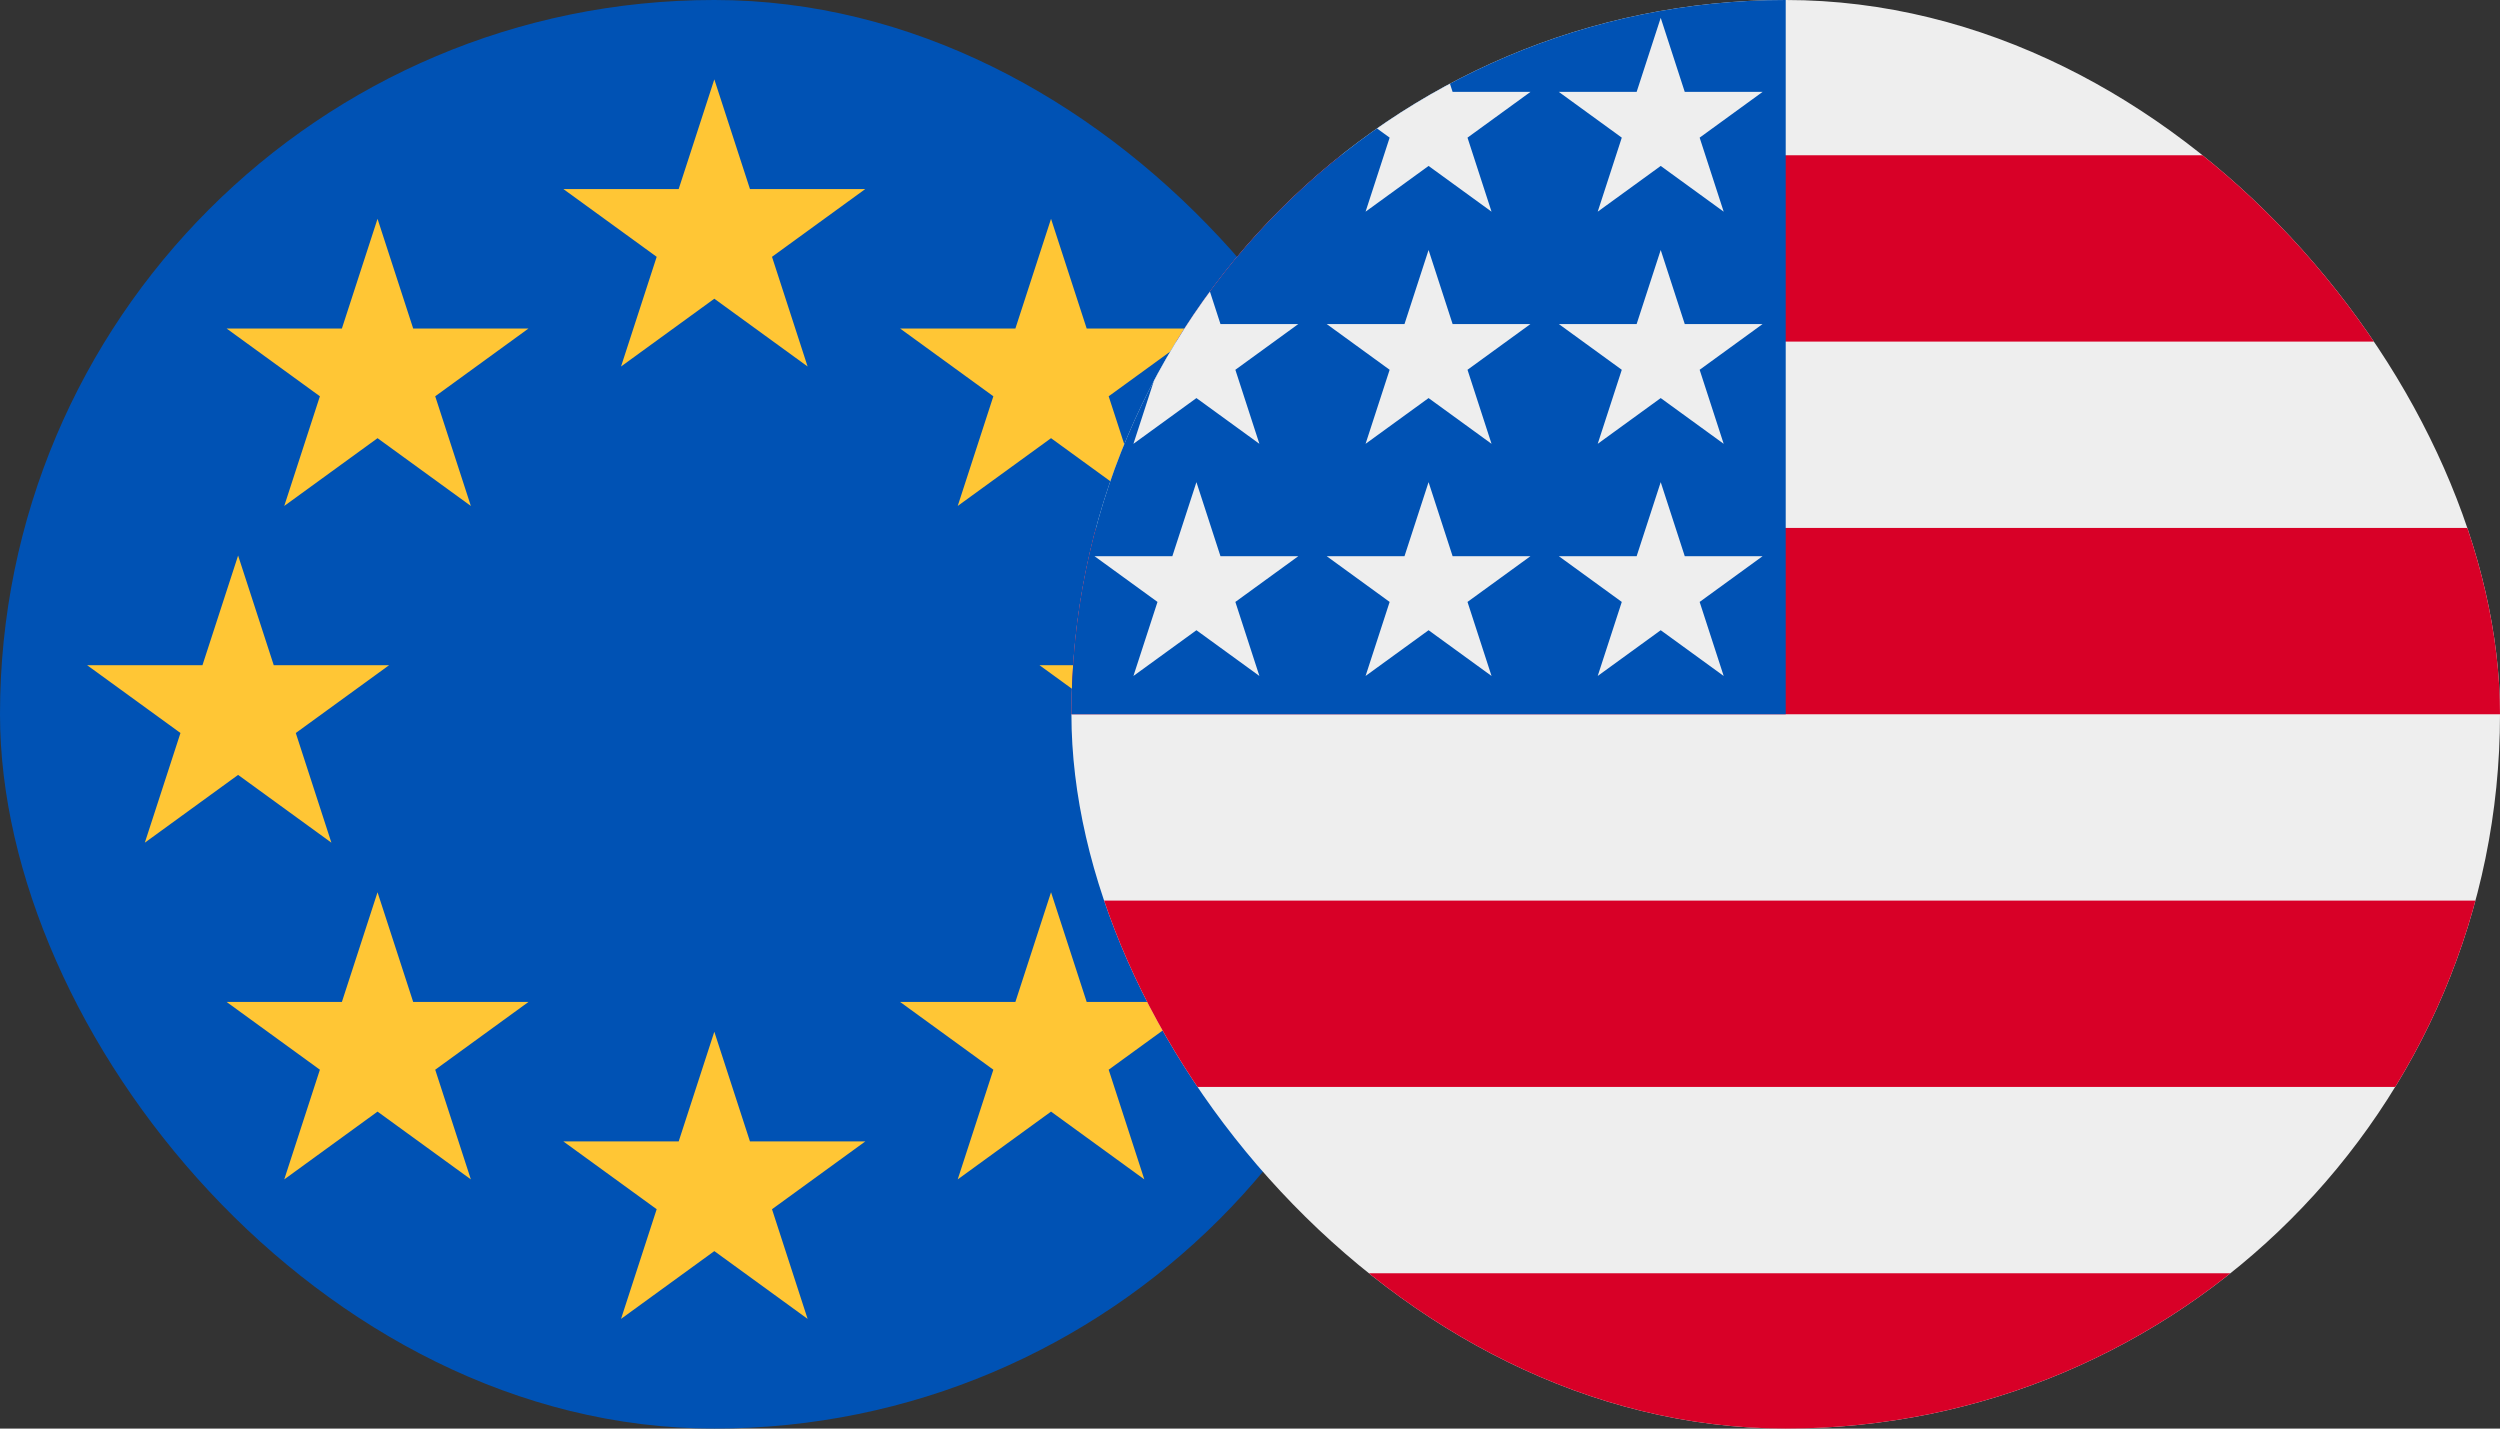 <?xml version="1.0" encoding="UTF-8"?>
<svg xmlns="http://www.w3.org/2000/svg" width="70" height="40" viewBox="0 0 70 40" fill="none">
  <rect x="0" y="0" width="70" height="40" fill="#333333" stroke="none"/>
  <g clip-path="url(#clip0_908_50887)">
    <rect width="40" height="40" fill="#0052B4"></rect>
    <path d="M29.429 6.127L30.427 9.198H33.656L31.043 11.096L32.041 14.167L29.429 12.269L26.816 14.167L27.814 11.096L25.202 9.198H28.431L29.429 6.127Z" fill="#FFC635"></path>
    <path d="M33.333 15.555L34.331 18.626H37.56L34.948 20.524L35.945 23.595L33.333 21.697L30.721 23.595L31.718 20.524L29.106 18.626H32.335L33.333 15.555Z" fill="#FFC635"></path>
    <path d="M29.429 24.983L30.427 28.054H33.656L31.043 29.952L32.041 33.023L29.429 31.125L26.816 33.023L27.814 29.952L25.202 28.054H28.431L29.429 24.983Z" fill="#FFC635"></path>
    <path d="M20.001 28.889L20.999 31.96H24.228L21.616 33.858L22.613 36.929L20.001 35.031L17.389 36.929L18.387 33.858L15.774 31.96H19.003L20.001 28.889Z" fill="#FFC635"></path>
    <path d="M10.571 24.983L11.569 28.054H14.798L12.186 29.952L13.184 33.023L10.571 31.125L7.959 33.023L8.957 29.952L6.344 28.054H9.573L10.571 24.983Z" fill="#FFC635"></path>
    <path d="M6.667 15.555L7.665 18.626H10.894L8.282 20.524L9.279 23.595L6.667 21.697L4.055 23.595L5.053 20.524L2.44 18.626H5.669L6.667 15.555Z" fill="#FFC635"></path>
    <path d="M10.571 6.127L11.569 9.198H14.798L12.186 11.096L13.184 14.167L10.571 12.269L7.959 14.167L8.957 11.096L6.344 9.198H9.573L10.571 6.127Z" fill="#FFC635"></path>
    <path d="M20.001 2.222L20.999 5.293H24.228L21.616 7.191L22.613 10.262L20.001 8.364L17.389 10.262L18.387 7.191L15.774 5.293H19.003L20.001 2.222Z" fill="#FFC635"></path>
  </g>
  <g clip-path="url(#clip1_908_50887)">
    <rect x="30" width="40" height="40" fill="#EEEEEE"></rect>
    <path d="M30 9.565V4.348H70V9.565H30Z" fill="#D80027"></path>
    <path d="M30 20V14.782H70V20H30Z" fill="#D80027"></path>
    <path d="M30 30.435V25.217H70V30.435H30Z" fill="#D80027"></path>
    <path d="M30 40H70V35.652H30V40Z" fill="#D80027"></path>
    <rect x="30" width="20" height="20" fill="#0052B4"></rect>
    <path fill-rule="evenodd" clip-rule="evenodd" d="M33.5 0.5L34.173 2.573H36.353L34.59 3.854L35.263 5.927L33.5 4.646L31.736 5.927L32.41 3.854L30.646 2.573H32.826L33.5 0.5ZM40 0.5L40.673 2.573H42.853L41.09 3.854L41.763 5.927L40 4.646L38.236 5.927L38.91 3.854L37.147 2.573H39.326L40 0.5ZM47.173 2.573L46.5 0.5L45.826 2.573H43.647L45.41 3.854L44.736 5.927L46.5 4.646L48.263 5.927L47.59 3.854L49.353 2.573H47.173ZM33.5 7L34.173 9.073H36.353L34.59 10.354L35.263 12.427L33.5 11.146L31.736 12.427L32.41 10.354L30.646 9.073H32.826L33.5 7ZM40.673 9.073L40 7L39.326 9.073H37.147L38.91 10.354L38.236 12.427L40 11.146L41.763 12.427L41.09 10.354L42.853 9.073H40.673ZM46.5 7L47.173 9.073H49.353L47.59 10.354L48.263 12.427L46.5 11.146L44.736 12.427L45.41 10.354L43.647 9.073H45.826L46.5 7ZM34.173 15.573L33.5 13.5L32.826 15.573H30.646L32.41 16.854L31.736 18.927L33.5 17.646L35.263 18.927L34.59 16.854L36.353 15.573H34.173ZM40 13.5L40.673 15.573H42.853L41.09 16.854L41.763 18.927L40 17.646L38.236 18.927L38.91 16.854L37.147 15.573H39.326L40 13.5ZM47.173 15.573L46.5 13.5L45.826 15.573H43.647L45.41 16.854L44.736 18.927L46.5 17.646L48.263 18.927L47.59 16.854L49.353 15.573H47.173Z" fill="#EEEEEE"></path>
  </g>
  <defs>
    <clipPath id="clip0_908_50887">
      <rect width="40" height="40" rx="20" fill="white"></rect>
    </clipPath>
    <clipPath id="clip1_908_50887">
      <rect x="30" width="40" height="40" rx="20" fill="white"></rect>
    </clipPath>
  </defs>
</svg>
